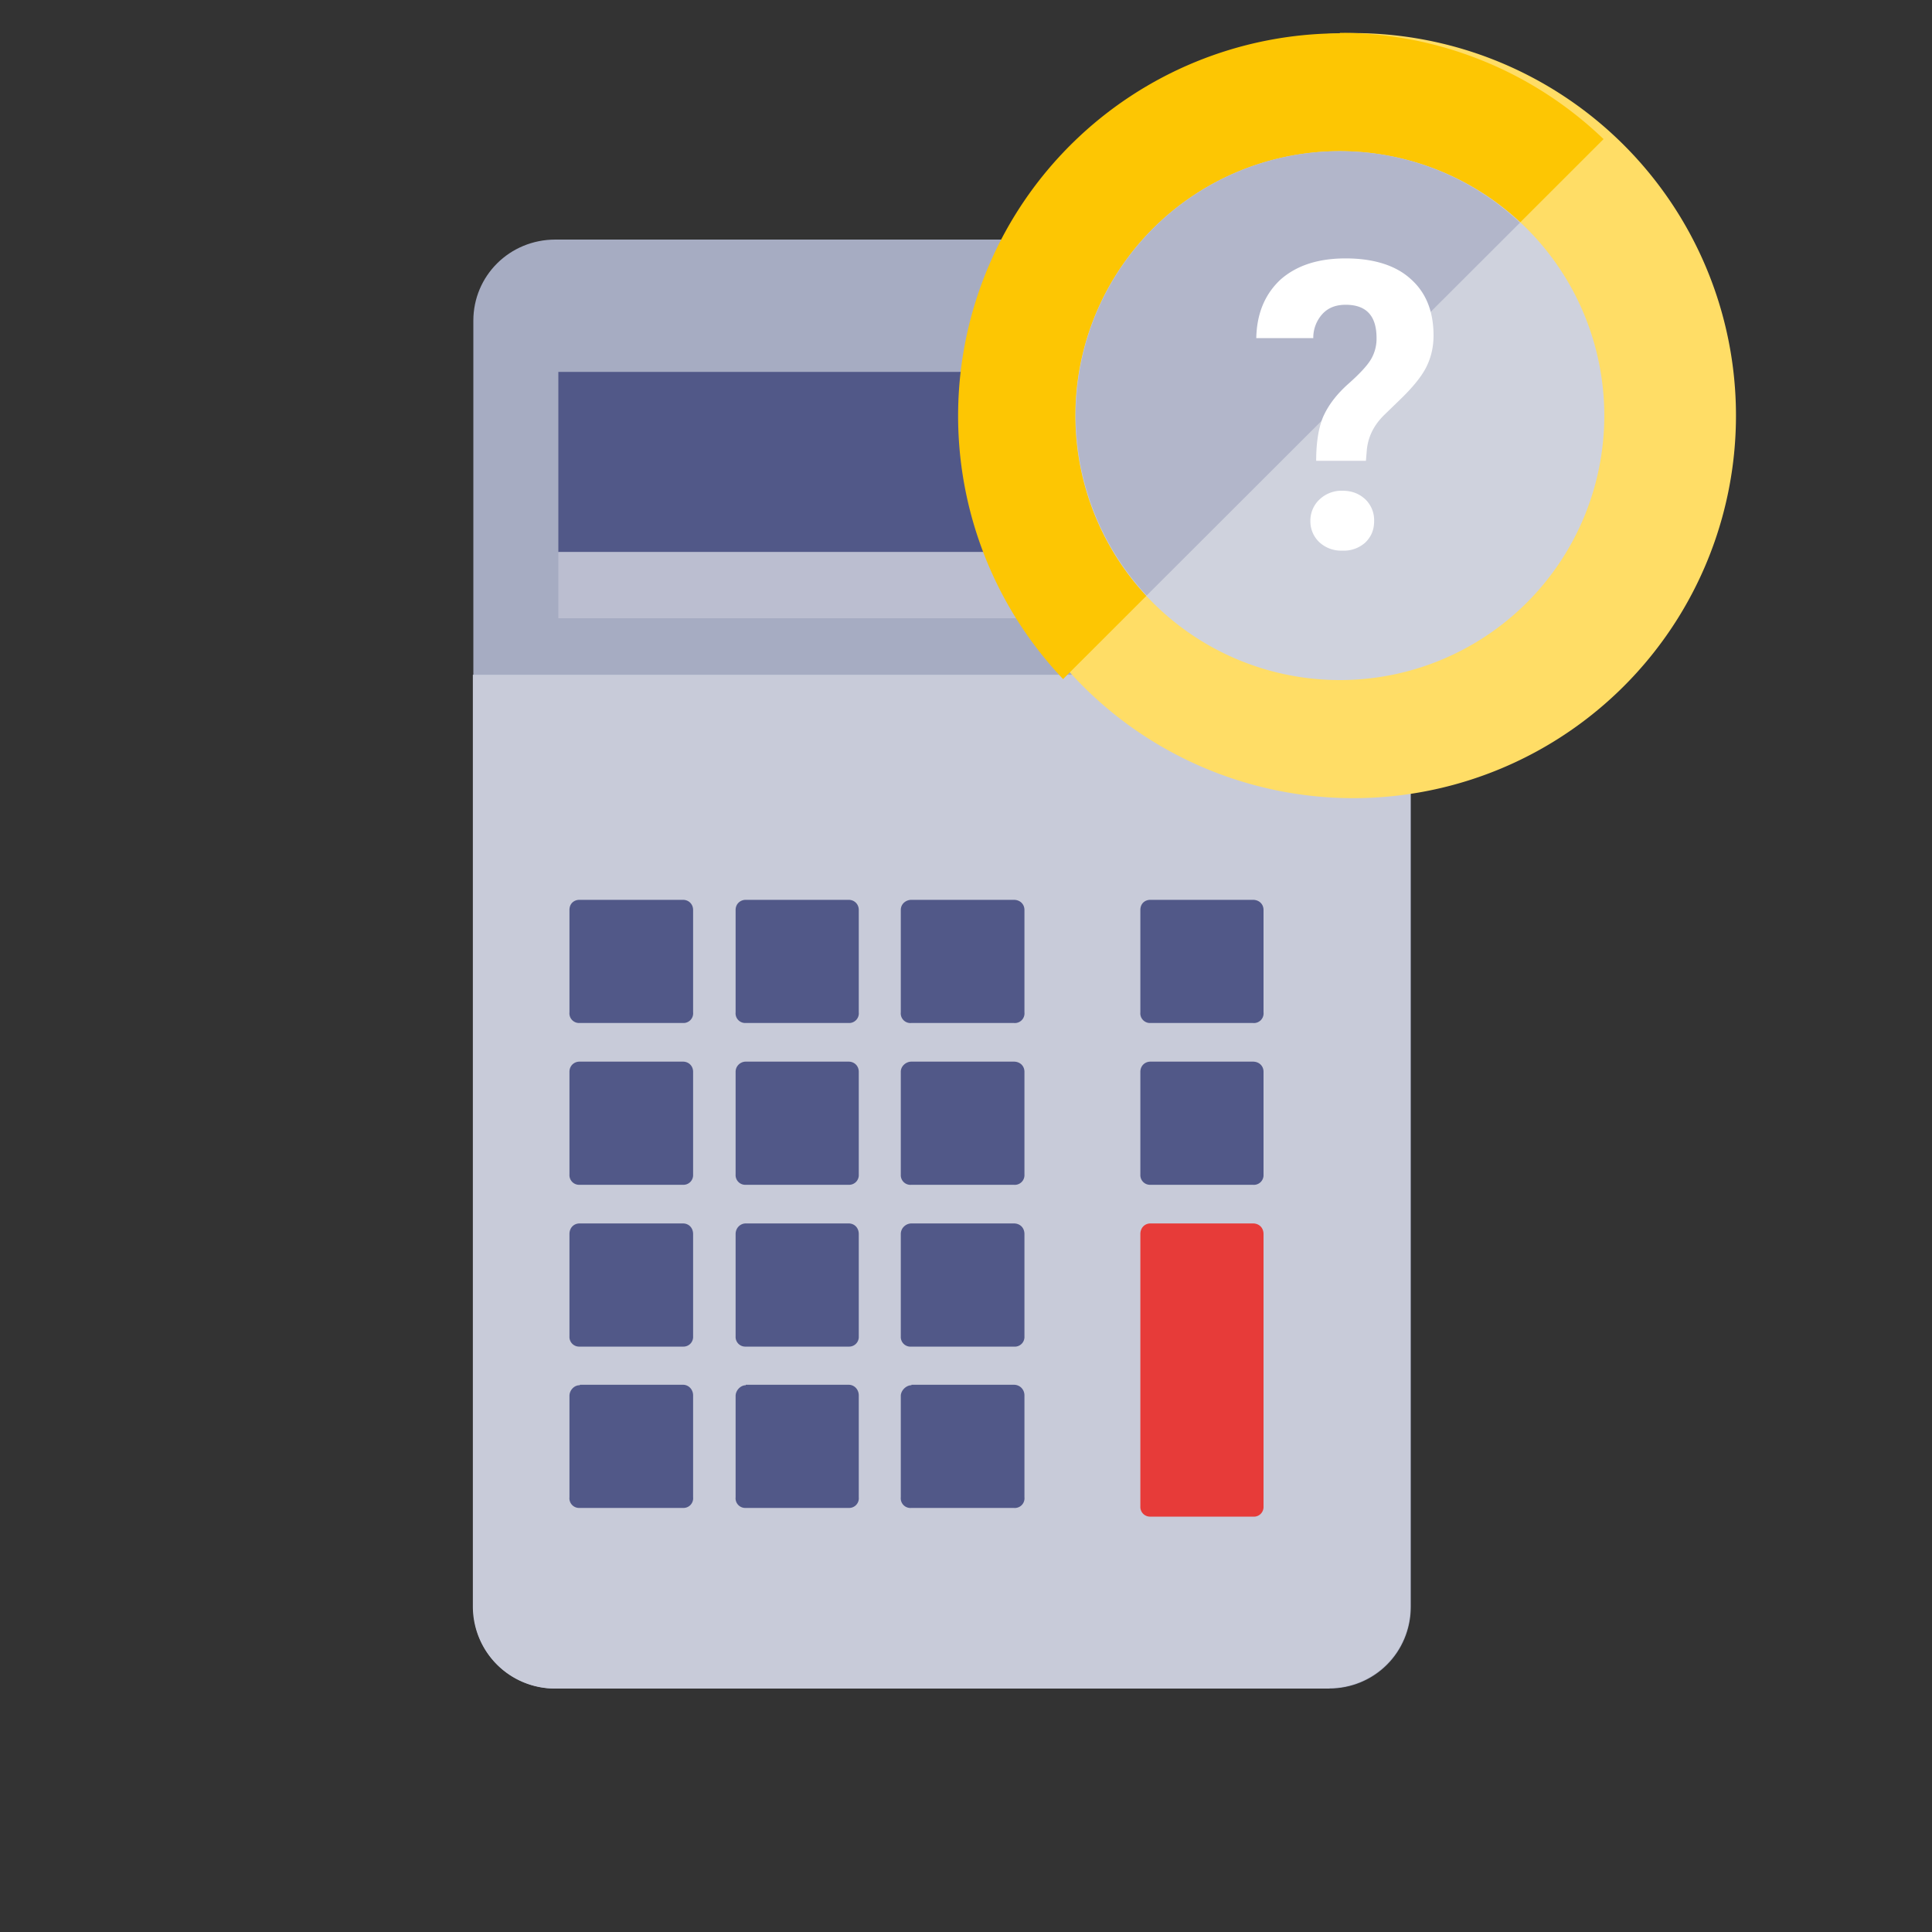 <?xml version="1.0" encoding="UTF-8"?> <svg xmlns="http://www.w3.org/2000/svg" fill="none" viewBox="0 0 40 40"><rect x="0" y="0" width="40" height="40" fill="#333333" stroke="none"/><path fill="#A6ACC2" d="M11.5 4.96h16c.96 0 1.71.75 1.71 1.7v26.6c0 .95-.75 1.7-1.7 1.7h-16c-.96 0-1.71-.75-1.71-1.7V6.64c0-.93.75-1.68 1.7-1.68Z"></path><path fill="#515888" d="M27.45 7.7H11.56v3.73h15.89V7.7Z"></path><path fill="#BBBED0" d="M27.45 11.43H11.56v1.37h15.89v-1.37Z"></path><path fill="#C8CBD9" d="M27.53 34.96H11.5a1.7 1.7 0 0 1-1.71-1.7V13.97h19.41v19.3c0 .93-.75 1.68-1.68 1.68Z"></path><path fill="#515888" d="M12.01 18.63h2.13c.12 0 .21.09.21.21v2.12a.2.2 0 0 1-.21.22H12a.2.2 0 0 1-.21-.22v-2.12c0-.13.09-.21.21-.21ZM15.44 18.63h2.13c.12 0 .21.09.21.21v2.12a.2.2 0 0 1-.21.22h-2.13a.2.2 0 0 1-.21-.22v-2.12c0-.13.1-.21.21-.21ZM18.87 18.63h2.12c.13 0 .22.09.22.21v2.12a.2.2 0 0 1-.22.22h-2.12a.2.2 0 0 1-.22-.22v-2.12c0-.13.11-.21.22-.21ZM12.01 21.98h2.13c.12 0 .21.09.21.21v2.13a.2.2 0 0 1-.21.21H12a.2.2 0 0 1-.21-.21v-2.13c0-.12.09-.21.21-.21ZM15.44 21.98h2.13c.12 0 .21.09.21.21v2.13a.2.2 0 0 1-.21.21h-2.13a.2.2 0 0 1-.21-.21v-2.13c0-.12.1-.21.21-.21ZM18.87 21.98h2.12c.13 0 .22.09.22.21v2.13a.2.2 0 0 1-.22.21h-2.12a.2.2 0 0 1-.22-.21v-2.13c0-.12.11-.21.22-.21ZM12.01 25.33h2.13c.12 0 .21.09.21.22v2.12a.2.2 0 0 1-.21.21H12a.2.2 0 0 1-.21-.21v-2.12c0-.13.09-.22.21-.22ZM15.44 25.33h2.13c.12 0 .21.09.21.22v2.12a.2.2 0 0 1-.21.21h-2.13a.2.2 0 0 1-.21-.21v-2.12c0-.13.1-.22.21-.22ZM18.87 25.33h2.12c.13 0 .22.09.22.22v2.12a.2.2 0 0 1-.22.21h-2.12a.2.2 0 0 1-.22-.21v-2.12c0-.13.11-.22.22-.22ZM12.01 28.67h2.13c.12 0 .21.1.21.22V31a.2.2 0 0 1-.21.22H12a.2.2 0 0 1-.21-.22V28.9c0-.11.09-.22.21-.22ZM15.44 28.67h2.13c.12 0 .21.1.21.22V31a.2.2 0 0 1-.21.22h-2.13a.2.2 0 0 1-.21-.22V28.9c0-.11.1-.22.21-.22ZM18.87 28.67h2.12c.13 0 .22.1.22.22V31a.2.2 0 0 1-.22.22h-2.12a.2.2 0 0 1-.22-.22V28.9c0-.11.11-.22.22-.22ZM23.82 18.63h2.12c.13 0 .22.09.22.21v2.12a.2.2 0 0 1-.22.22h-2.12a.2.2 0 0 1-.21-.22v-2.12c0-.13.09-.21.21-.21ZM23.82 21.98h2.12c.13 0 .22.09.22.21v2.13a.2.2 0 0 1-.22.21h-2.12a.2.2 0 0 1-.21-.21v-2.13c0-.12.09-.21.21-.21Z"></path><path fill="#E73B39" d="M23.82 25.33h2.12c.13 0 .22.09.22.22v5.64a.2.2 0 0 1-.22.21h-2.12a.2.2 0 0 1-.21-.21v-5.64c0-.13.09-.22.21-.22Z"></path><path fill="#FD6" d="M27.74 16.52a7.92 7.92 0 1 0 0-15.83 7.92 7.92 0 0 0 0 15.83Z"></path><path fill="#FDC603" d="M27.74.69a7.92 7.92 0 0 0-5.73 13.37L33.2 2.88a7.88 7.88 0 0 0-5.46-2.2Z"></path><path fill="#CFD2DD" d="M27.74 14.08a5.47 5.47 0 1 0 0-10.95 5.47 5.47 0 0 0 0 10.95Z"></path><path fill="#B2B6CA" d="M27.74 3.13a5.47 5.47 0 0 0-4 9.2l7.73-7.72a5.44 5.44 0 0 0-3.73-1.48Z"></path><path fill="#fff" d="M27.25 9.54c0-.38.05-.68.14-.9.1-.23.26-.45.5-.67.25-.22.42-.4.5-.54A.84.84 0 0 0 28.5 7c0-.46-.21-.69-.64-.69-.2 0-.36.06-.48.19a.73.73 0 0 0-.19.5h-1.18c.01-.51.18-.91.5-1.21.34-.3.79-.44 1.35-.44.57 0 1.03.14 1.34.42.32.28.48.67.48 1.18 0 .23-.05.45-.15.65-.1.2-.29.43-.55.68l-.33.32c-.2.2-.32.43-.35.7l-.02.24h-1.04Zm-.12 1.25a.6.6 0 0 1 .19-.45.66.66 0 0 1 .47-.18c.2 0 .35.06.48.18a.6.6 0 0 1 .18.45c0 .18-.06.32-.18.44a.66.66 0 0 1-.48.17.66.66 0 0 1-.47-.17.59.59 0 0 1-.19-.44Z"></path></svg> 